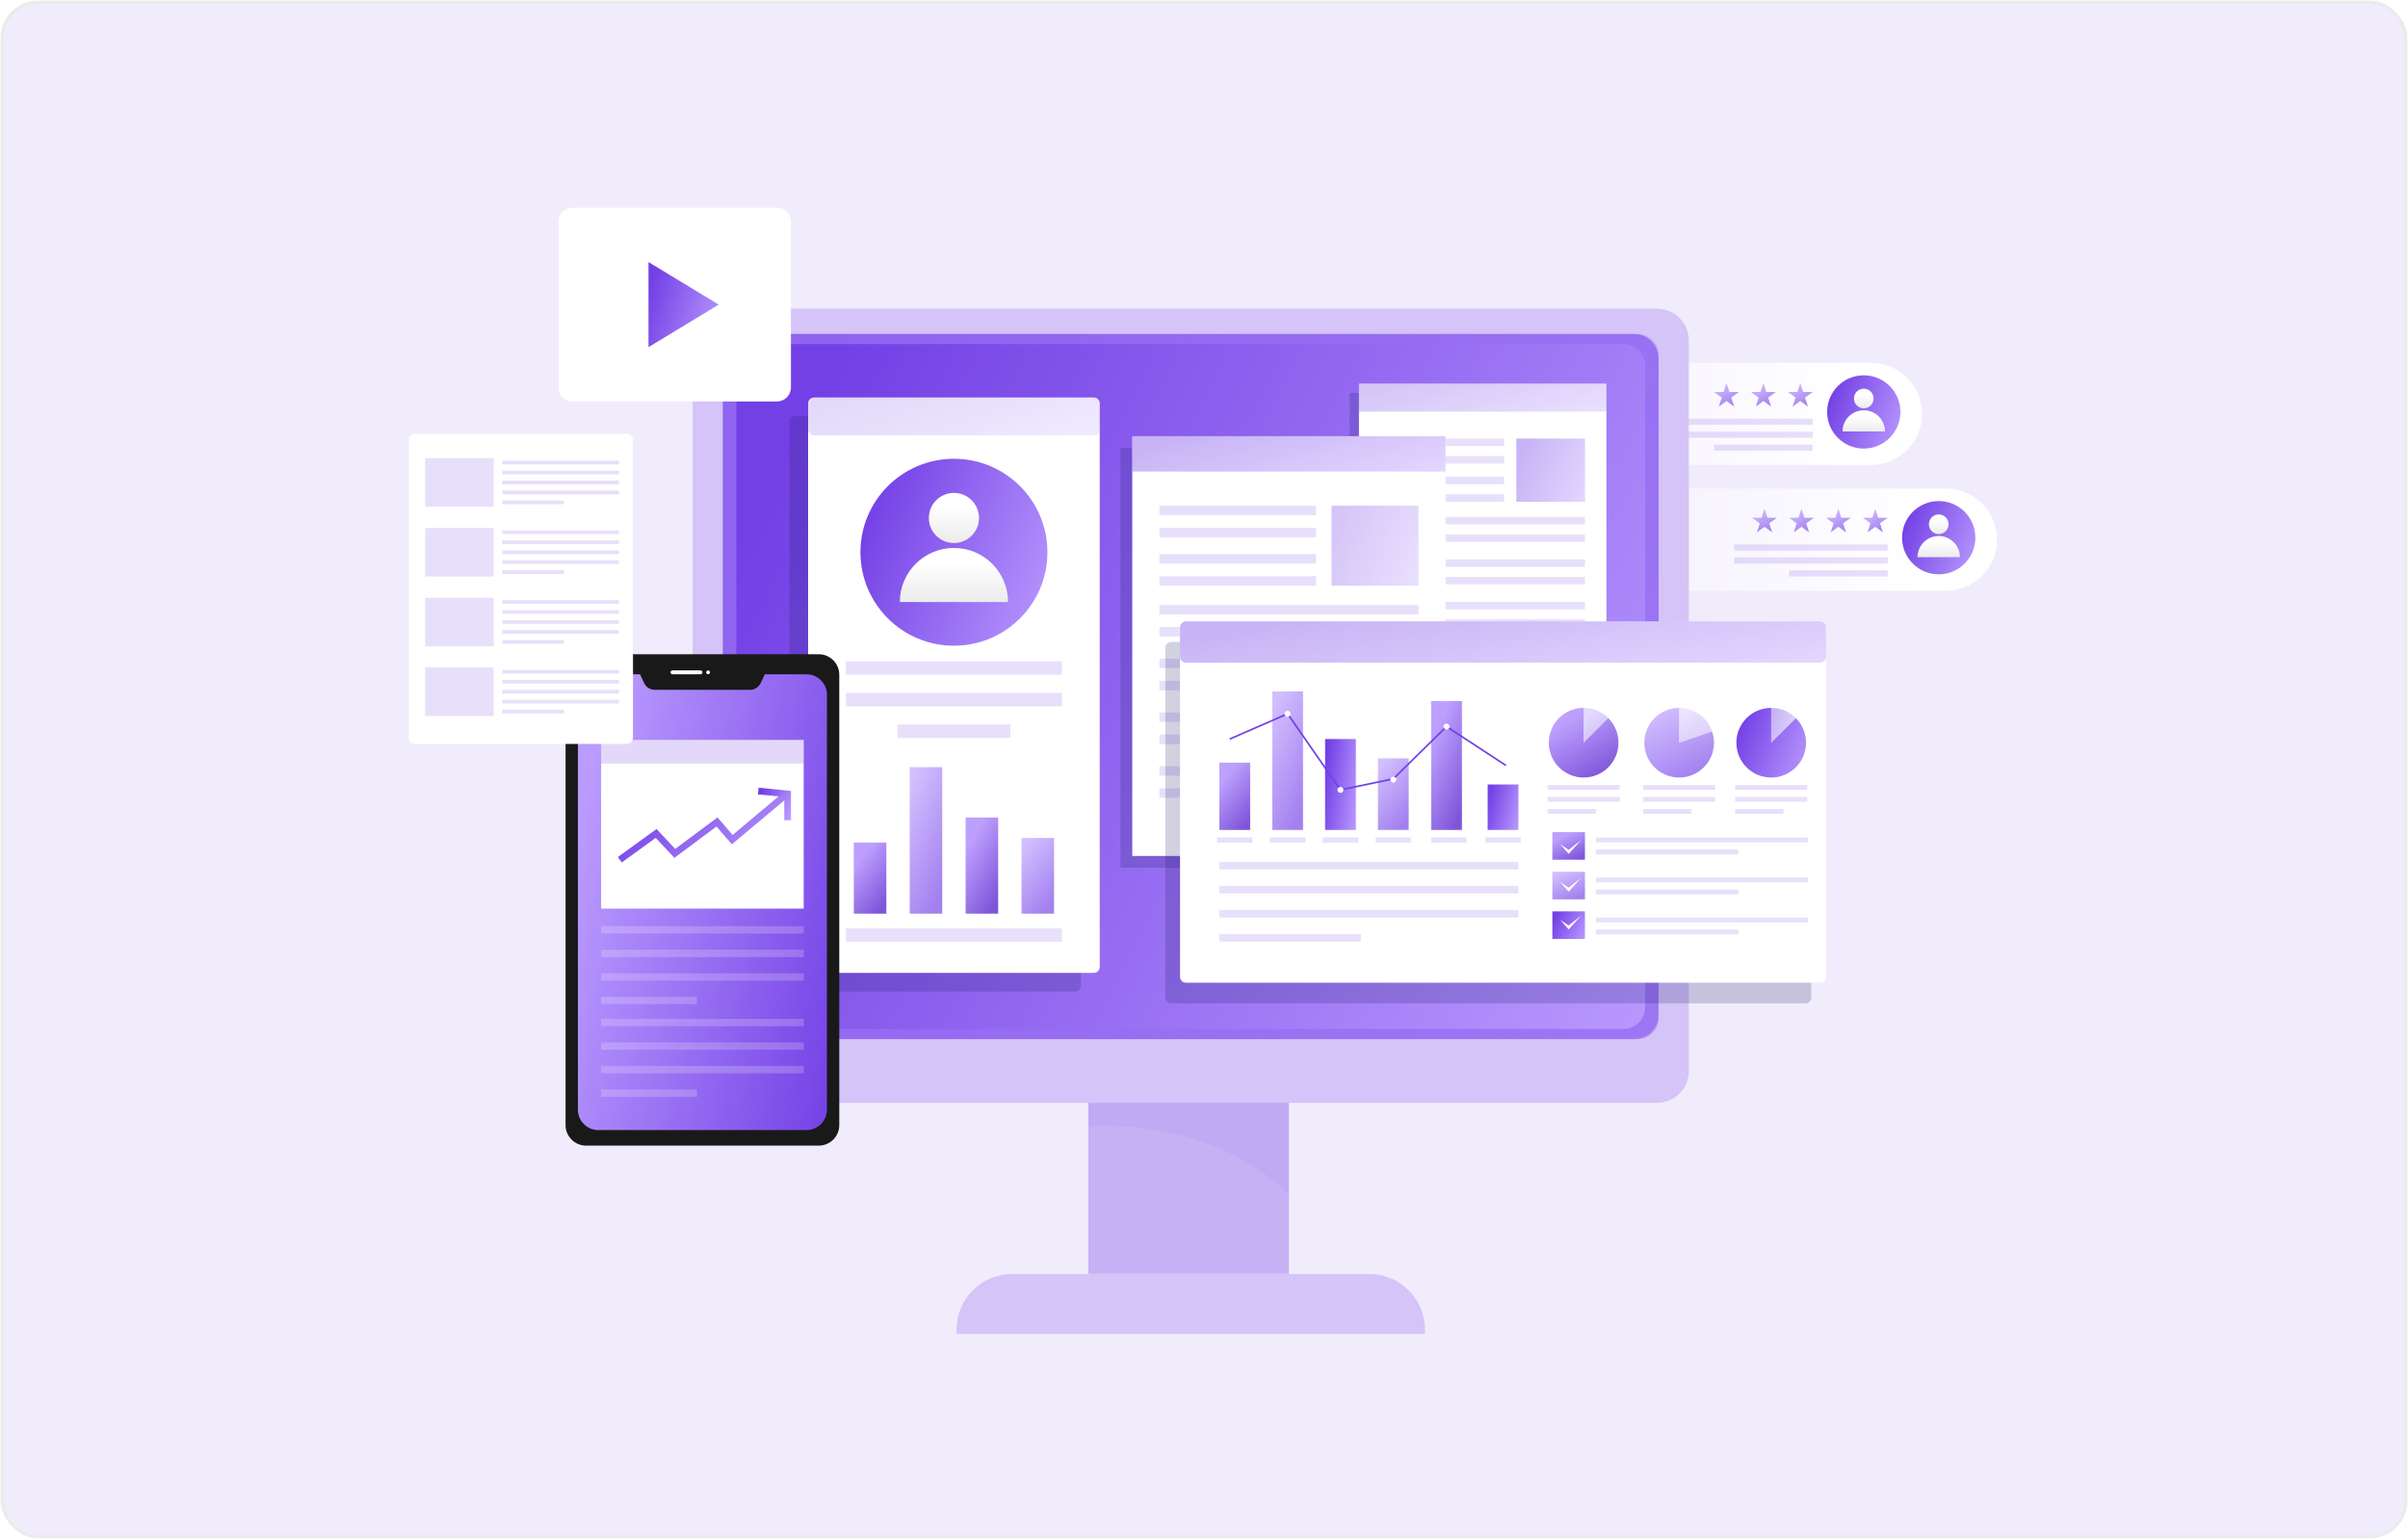 <svg width="1078" height="689" viewBox="0 0 1078 689" fill="none" xmlns="http://www.w3.org/2000/svg">
<rect x="1" y="1" width="1076" height="687" rx="16" fill="#F1ECFC"/>
<rect x="1" y="1" width="1076" height="687" rx="16" stroke="#EBEBEB" stroke-width="1.5"/>
<g filter="url(#filter0_d_20827_20318)">
<path d="M871.135 264.493H721.177V218.76H871.135C883.764 218.76 894.002 228.998 894.002 241.627C894.002 254.256 883.764 264.493 871.135 264.493Z" fill="url(#paint0_linear_20827_20318)"/>
</g>
<path d="M867.918 257.144C876.977 257.144 884.321 249.799 884.321 240.74C884.321 231.68 876.977 224.336 867.918 224.336C858.858 224.336 851.514 231.68 851.514 240.74C851.514 249.799 858.858 257.144 867.918 257.144Z" fill="url(#paint1_linear_20827_20318)"/>
<path d="M867.917 239.122C870.347 239.122 872.316 237.152 872.316 234.723C872.316 232.294 870.347 230.324 867.917 230.324C865.488 230.324 863.519 232.294 863.519 234.723C863.519 237.152 865.488 239.122 867.917 239.122Z" fill="url(#paint2_linear_20827_20318)"/>
<path d="M877.41 249.476H858.429C858.429 244.235 862.677 239.986 867.919 239.986C873.16 239.985 877.41 244.235 877.41 249.476Z" fill="url(#paint3_linear_20827_20318)"/>
<path d="M839.496 227.75L840.814 231.804H845.077L841.628 234.309L842.945 238.364L839.496 235.858L836.048 238.364L837.366 234.309L833.917 231.804H838.18L839.496 227.75Z" fill="url(#paint4_linear_20827_20318)"/>
<path d="M822.979 227.75L824.296 231.804H828.558L825.11 234.309L826.426 238.364L822.979 235.858L819.53 238.364L820.847 234.309L817.399 231.804H821.661L822.979 227.75Z" fill="url(#paint5_linear_20827_20318)"/>
<path d="M806.458 227.75L807.776 231.804H812.039L808.59 234.309L809.907 238.364L806.458 235.858L803.01 238.364L804.327 234.309L800.879 231.804H805.142L806.458 227.75Z" fill="url(#paint6_linear_20827_20318)"/>
<path d="M789.942 227.75L791.259 231.804H795.521L792.073 234.309L793.39 238.364L789.942 235.858L786.493 238.364L787.81 234.309L784.361 231.804H788.624L789.942 227.75Z" fill="url(#paint7_linear_20827_20318)"/>
<path opacity="0.2" d="M845.076 243.758H776.345V246.508H845.076V243.758Z" fill="#8F66EA"/>
<path opacity="0.2" d="M845.076 249.559H776.345V252.309H845.076V249.559Z" fill="#8F66EA"/>
<path opacity="0.2" d="M845.075 255.359H800.879V258.109H845.075V255.359Z" fill="#8F66EA"/>
<g filter="url(#filter1_d_20827_20318)">
<path d="M837.577 208.198H687.619V162.465H837.577C850.206 162.465 860.444 172.703 860.444 185.332C860.444 197.961 850.206 208.198 837.577 208.198Z" fill="url(#paint8_linear_20827_20318)"/>
</g>
<path d="M834.361 200.847C843.421 200.847 850.765 193.503 850.765 184.443C850.765 175.383 843.421 168.039 834.361 168.039C825.301 168.039 817.957 175.383 817.957 184.443C817.957 193.503 825.301 200.847 834.361 200.847Z" fill="url(#paint9_linear_20827_20318)"/>
<path d="M834.361 182.827C836.79 182.827 838.759 180.857 838.759 178.428C838.759 175.999 836.79 174.029 834.361 174.029C831.931 174.029 829.962 175.999 829.962 178.428C829.962 180.857 831.931 182.827 834.361 182.827Z" fill="url(#paint10_linear_20827_20318)"/>
<path d="M843.851 193.179H824.87C824.87 187.938 829.118 183.689 834.36 183.689C839.603 183.689 843.851 187.938 843.851 193.179Z" fill="url(#paint11_linear_20827_20318)"/>
<path d="M805.942 171.453L807.259 175.508H811.521L808.073 178.014L809.391 182.067L805.942 179.561L802.494 182.067L803.81 178.014L800.362 175.508H804.624L805.942 171.453Z" fill="url(#paint12_linear_20827_20318)"/>
<path d="M789.422 171.453L790.739 175.508H795.002L791.552 178.014L792.87 182.067L789.422 179.561L785.973 182.067L787.291 178.014L783.842 175.508H788.105L789.422 171.453Z" fill="url(#paint13_linear_20827_20318)"/>
<path d="M772.903 171.453L774.221 175.508H778.483L775.035 178.014L776.353 182.067L772.903 179.561L769.456 182.067L770.772 178.014L767.324 175.508H771.586L772.903 171.453Z" fill="url(#paint14_linear_20827_20318)"/>
<path opacity="0.2" d="M811.521 187.463H742.79V190.213H811.521V187.463Z" fill="#8F66EA"/>
<path opacity="0.2" d="M811.521 193.262H742.79V196.012H811.521V193.262Z" fill="#8F66EA"/>
<path opacity="0.2" d="M811.52 199.062H767.324V201.813H811.52V199.062Z" fill="#8F66EA"/>
<path d="M741.831 493.775H324.29C316.472 493.775 310.073 487.376 310.073 479.557V152.414C310.073 144.596 316.47 138.197 324.29 138.197H741.83C749.649 138.197 756.047 144.594 756.047 152.414V479.557C756.048 487.378 749.65 493.775 741.831 493.775Z" fill="#D4C4F7"/>
<path d="M731.241 465.223H334.883C328.668 465.223 323.628 460.185 323.628 453.969V160.782C323.628 154.566 328.666 149.527 334.883 149.527H731.242C737.457 149.527 742.497 154.566 742.497 160.782V453.969C742.496 460.183 737.457 465.223 731.241 465.223Z" fill="url(#paint15_linear_20827_20318)"/>
<path opacity="0.4" d="M732.825 149.527H333.299C327.957 149.527 323.628 153.857 323.628 159.199V455.553C323.628 460.894 327.958 465.223 333.299 465.223H732.825C738.167 465.223 742.496 460.893 742.496 455.553V159.199C742.496 153.857 738.165 149.527 732.825 149.527ZM736.481 451.018C736.481 456.358 732.151 460.689 726.81 460.689H339.314C333.973 460.689 329.644 456.358 329.644 451.018V163.733C329.644 158.391 333.974 154.062 339.314 154.062H726.809C732.151 154.062 736.48 158.392 736.48 163.733L736.481 451.018Z" fill="url(#paint16_linear_20827_20318)"/>
<path d="M577.011 493.773H487.211V570.406H577.011V493.773Z" fill="#C6B1F5"/>
<path opacity="0.2" d="M487.211 493.773V504.334C519.281 502.537 552.957 511.74 577.011 534.543V493.773H487.211Z" fill="#AA8CEF"/>
<path d="M637.918 597.227H428.203V595.331C428.203 581.567 439.362 570.408 453.126 570.408H612.996C626.761 570.408 637.919 581.567 637.919 595.331V597.227H637.918Z" fill="#D4C4F7"/>
<path opacity="0.2" d="M714.966 175.957H604.201V324.392H714.966V175.957Z" fill="#1A1D64"/>
<g filter="url(#filter2_d_20827_20318)">
<path d="M719.132 171.789H608.367V320.224H719.132V171.789Z" fill="white"/>
</g>
<path opacity="0.3" d="M719.132 171.789H608.367V184.289H719.132V171.789Z" fill="url(#paint17_linear_20827_20318)"/>
<path opacity="0.2" d="M673.36 196.365H617.965V199.71H673.36V196.365Z" fill="#8F66EA"/>
<path opacity="0.2" d="M673.36 204.197H617.965V207.542H673.36V204.197Z" fill="#8F66EA"/>
<path opacity="0.2" d="M673.36 213.48H617.965V216.825H673.36V213.48Z" fill="#8F66EA"/>
<path opacity="0.2" d="M673.36 221.309H617.965V224.653H673.36V221.309Z" fill="#8F66EA"/>
<path opacity="0.2" d="M709.559 231.449H617.965V234.794H709.559V231.449Z" fill="#8F66EA"/>
<path opacity="0.2" d="M709.559 239.279H617.965V242.624H709.559V239.279Z" fill="#8F66EA"/>
<path opacity="0.2" d="M709.559 250.463H617.965V253.808H709.559V250.463Z" fill="#8F66EA"/>
<path opacity="0.2" d="M709.559 258.291H617.965V261.636H709.559V258.291Z" fill="#8F66EA"/>
<path opacity="0.2" d="M709.559 269.469H617.965V272.814H709.559V269.469Z" fill="#8F66EA"/>
<path opacity="0.2" d="M709.559 277.301H617.965V280.646H709.559V277.301Z" fill="#8F66EA"/>
<path opacity="0.2" d="M709.559 288.484H617.965V291.829H709.559V288.484Z" fill="#8F66EA"/>
<path opacity="0.2" d="M709.559 296.312H617.965V299.657H709.559V296.312Z" fill="#8F66EA"/>
<path opacity="0.4" d="M709.56 196.365H678.829V224.654H709.56V196.365Z" fill="url(#paint18_linear_20827_20318)"/>
<path opacity="0.2" d="M481.315 443.957H356.047C354.596 443.957 353.409 442.77 353.409 441.319V188.976C353.409 187.525 354.596 186.338 356.047 186.338H481.315C482.766 186.338 483.953 187.525 483.953 188.976V441.321C483.953 442.77 482.766 443.957 481.315 443.957Z" fill="#1A1D64"/>
<g filter="url(#filter3_d_20827_20318)">
<path d="M489.685 435.588H364.415C362.964 435.588 361.777 434.401 361.777 432.95V180.607C361.777 179.156 362.964 177.969 364.415 177.969H489.684C491.134 177.969 492.321 179.156 492.321 180.607V432.95C492.323 434.401 491.136 435.588 489.685 435.588Z" fill="white"/>
</g>
<path opacity="0.2" d="M489.685 194.941H364.415C362.964 194.941 361.777 193.753 361.777 192.303V180.605C361.777 179.154 362.964 177.967 364.415 177.967H489.684C491.134 177.967 492.321 179.154 492.321 180.605V192.303C492.323 193.753 491.136 194.941 489.685 194.941Z" fill="url(#paint19_linear_20827_20318)"/>
<path d="M427.05 289.108C450.164 289.108 468.902 270.37 468.902 247.256C468.902 224.142 450.164 205.404 427.05 205.404C403.936 205.404 385.198 224.142 385.198 247.256C385.198 270.37 403.936 289.108 427.05 289.108Z" fill="url(#paint20_linear_20827_20318)"/>
<path d="M427.049 243.134C433.248 243.134 438.272 238.109 438.272 231.911C438.272 225.712 433.248 220.688 427.049 220.688C420.851 220.688 415.826 225.712 415.826 231.911C415.826 238.109 420.851 243.134 427.049 243.134Z" fill="url(#paint21_linear_20827_20318)"/>
<path d="M451.262 269.546H402.838C402.838 256.175 413.678 245.334 427.05 245.334C440.422 245.334 451.262 256.175 451.262 269.546Z" fill="url(#paint22_linear_20827_20318)"/>
<path opacity="0.2" d="M475.413 296.082H378.689V302.127H475.413V296.082Z" fill="#8F66EA"/>
<path opacity="0.2" d="M475.413 415.594H378.689V421.639H475.413V415.594Z" fill="#8F66EA"/>
<path opacity="0.2" d="M475.413 310.229H378.689V316.273H475.413V310.229Z" fill="#8F66EA"/>
<path opacity="0.2" d="M452.31 324.379H401.793V330.424H452.31V324.379Z" fill="#8F66EA"/>
<path d="M396.795 377.23H382.228V409.083H396.795V377.23Z" fill="url(#paint23_linear_20827_20318)"/>
<path d="M421.822 343.48H407.254V409.083H421.822V343.48Z" fill="url(#paint24_linear_20827_20318)"/>
<path d="M446.846 366.029H432.278V409.081H446.846V366.029Z" fill="url(#paint25_linear_20827_20318)"/>
<path d="M471.872 375.182H457.304V409.083H471.872V375.182Z" fill="url(#paint26_linear_20827_20318)"/>
<path opacity="0.2" d="M641.858 200.578H501.611V388.522H641.858V200.578Z" fill="#1A1D64"/>
<g filter="url(#filter4_d_20827_20318)">
<path d="M647.133 195.303H506.887V383.247H647.133V195.303Z" fill="white"/>
</g>
<path opacity="0.4" d="M647.133 195.303H506.887V211.13H647.133V195.303Z" fill="url(#paint27_linear_20827_20318)"/>
<path opacity="0.2" d="M589.181 226.422H519.041V230.657H589.181V226.422Z" fill="#8F66EA"/>
<path opacity="0.2" d="M589.181 236.336H519.041V240.571H589.181V236.336Z" fill="#8F66EA"/>
<path opacity="0.2" d="M589.181 248.092H519.041V252.327H589.181V248.092Z" fill="#8F66EA"/>
<path opacity="0.2" d="M589.181 258.004H519.041V262.239H589.181V258.004Z" fill="#8F66EA"/>
<path opacity="0.2" d="M635.015 270.844H519.041V275.079H635.015V270.844Z" fill="#8F66EA"/>
<path opacity="0.2" d="M635.015 280.756H519.041V284.991H635.015V280.756Z" fill="#8F66EA"/>
<path opacity="0.2" d="M635.015 294.914H519.041V299.149H635.015V294.914Z" fill="#8F66EA"/>
<path opacity="0.2" d="M635.015 304.826H519.041V309.061H635.015V304.826Z" fill="#8F66EA"/>
<path opacity="0.2" d="M635.015 318.986H519.041V323.222H635.015V318.986Z" fill="#8F66EA"/>
<path opacity="0.2" d="M635.015 328.896H519.041V333.132H635.015V328.896Z" fill="#8F66EA"/>
<path opacity="0.2" d="M635.015 343.057H519.041V347.292H635.015V343.057Z" fill="#8F66EA"/>
<path opacity="0.2" d="M635.015 352.967H519.041V357.202H635.015V352.967Z" fill="#8F66EA"/>
<path opacity="0.3" d="M635.013 226.422H596.104V262.241H635.013V226.422Z" fill="url(#paint28_linear_20827_20318)"/>
<g filter="url(#filter5_d_20827_20318)">
<path d="M347.801 179.759H256.354C252.879 179.759 250.063 176.943 250.063 173.468V99.29C250.063 95.816 252.879 93 256.354 93H347.801C351.275 93 354.091 95.816 354.091 99.29V173.468C354.091 176.943 351.275 179.759 347.801 179.759Z" fill="white"/>
</g>
<path d="M290.316 117.33V155.434L321.751 136.381L290.316 117.33Z" fill="url(#paint29_linear_20827_20318)"/>
<path opacity="0.2" d="M808.246 449.237H524.32C522.869 449.237 521.682 448.05 521.682 446.599V290.083C521.682 288.632 522.869 287.445 524.32 287.445H808.246C809.697 287.445 810.884 288.632 810.884 290.083V446.6C810.884 448.05 809.697 449.237 808.246 449.237Z" fill="#1A1D64"/>
<g filter="url(#filter6_d_20827_20318)">
<path d="M814.84 440.005H530.914C529.463 440.005 528.276 438.817 528.276 437.367V280.851C528.276 279.4 529.463 278.213 530.914 278.213H814.84C816.291 278.213 817.478 279.4 817.478 280.851V437.368C817.478 438.817 816.291 440.005 814.84 440.005Z" fill="white"/>
</g>
<path opacity="0.4" d="M814.84 296.678H530.914C529.463 296.678 528.276 295.491 528.276 294.04V280.851C528.276 279.4 529.463 278.213 530.914 278.213H814.84C816.291 278.213 817.478 279.4 817.478 280.851V294.04C817.478 295.49 816.291 296.678 814.84 296.678Z" fill="url(#paint30_linear_20827_20318)"/>
<path d="M559.66 341.475H545.886V371.59H559.66V341.475Z" fill="url(#paint31_linear_20827_20318)"/>
<path d="M679.762 351.236H665.988V371.588H679.762V351.236Z" fill="url(#paint32_linear_20827_20318)"/>
<path d="M583.321 309.564H569.547V371.589H583.321V309.564Z" fill="url(#paint33_linear_20827_20318)"/>
<path d="M606.98 330.887H593.206V371.591H606.98V330.887Z" fill="url(#paint34_linear_20827_20318)"/>
<path d="M654.462 313.867H640.688V371.589H654.462V313.867Z" fill="url(#paint35_linear_20827_20318)"/>
<path d="M630.641 339.537H616.867V371.589H630.641V339.537Z" fill="url(#paint36_linear_20827_20318)"/>
<path d="M550.532 330.886L576.433 319.584L600.093 353.657L623.753 348.711L647.576 325.299L674.185 342.729" stroke="#7340E5" stroke-width="0.75" stroke-miterlimit="10"/>
<path d="M577.76 319.585C577.76 320.317 577.167 320.912 576.433 320.912C575.701 320.912 575.106 320.318 575.106 319.585C575.106 318.853 575.7 318.258 576.433 318.258C577.165 318.258 577.76 318.853 577.76 319.585Z" fill="white"/>
<path d="M600.093 354.984C600.826 354.984 601.42 354.39 601.42 353.657C601.42 352.924 600.826 352.33 600.093 352.33C599.361 352.33 598.767 352.924 598.767 353.657C598.767 354.39 599.361 354.984 600.093 354.984Z" fill="white"/>
<path d="M623.754 350.367C624.486 350.367 625.08 349.773 625.08 349.04C625.08 348.307 624.486 347.713 623.754 347.713C623.021 347.713 622.427 348.307 622.427 349.04C622.427 349.773 623.021 350.367 623.754 350.367Z" fill="white"/>
<path d="M647.577 326.624C648.31 326.624 648.904 326.03 648.904 325.298C648.904 324.565 648.31 323.971 647.577 323.971C646.844 323.971 646.25 324.565 646.25 325.298C646.25 326.03 646.844 326.624 647.577 326.624Z" fill="white"/>
<path opacity="0.2" d="M560.688 374.936H544.86V377.353H560.688V374.936Z" fill="#8F66EA"/>
<path opacity="0.2" d="M584.348 374.936H568.521V377.353H584.348V374.936Z" fill="#8F66EA"/>
<path opacity="0.2" d="M608.009 374.936H592.182V377.353H608.009V374.936Z" fill="#8F66EA"/>
<path opacity="0.2" d="M631.668 374.936H615.841V377.353H631.668V374.936Z" fill="#8F66EA"/>
<path opacity="0.2" d="M656.516 374.936H640.688V377.353H656.516V374.936Z" fill="#8F66EA"/>
<path opacity="0.2" d="M680.791 374.936H664.964V377.353H680.791V374.936Z" fill="#8F66EA"/>
<path opacity="0.2" d="M679.764 385.895H545.887V389.259H679.764V385.895Z" fill="#8F66EA"/>
<path opacity="0.2" d="M679.764 396.666H545.887V400.031H679.764V396.666Z" fill="#8F66EA"/>
<path opacity="0.2" d="M679.764 407.438H545.887V410.802H679.764V407.438Z" fill="#8F66EA"/>
<path opacity="0.2" d="M609.227 418.211H545.887V421.576H609.227V418.211Z" fill="#8F66EA"/>
<path d="M708.95 316.938C700.336 316.938 693.354 323.92 693.354 332.534C693.354 341.148 700.336 348.131 708.95 348.131C717.564 348.131 724.547 341.148 724.547 332.534C724.547 328.228 722.802 324.329 719.979 321.506L708.95 332.534V316.938Z" fill="url(#paint37_linear_20827_20318)"/>
<path opacity="0.4" d="M708.951 332.535L719.98 321.507C717.158 318.684 713.259 316.939 708.951 316.939V332.535Z" fill="url(#paint38_linear_20827_20318)"/>
<path opacity="0.4" d="M766.467 327.527C764.38 321.373 758.567 316.938 751.707 316.938V332.534L766.467 327.527Z" fill="url(#paint39_linear_20827_20318)"/>
<path d="M751.706 332.534V316.938C743.092 316.938 736.109 323.92 736.109 332.534C736.109 341.148 743.092 348.131 751.706 348.131C760.32 348.131 767.303 341.148 767.303 332.534C767.303 330.78 767.001 329.101 766.467 327.527L751.706 332.534Z" fill="url(#paint40_linear_20827_20318)"/>
<path opacity="0.2" d="M725.109 351.463H692.795V353.618H725.109V351.463Z" fill="#8F66EA"/>
<path opacity="0.2" d="M725.109 356.834H692.795V358.989H725.109V356.834Z" fill="#8F66EA"/>
<path opacity="0.2" d="M714.467 362.201H692.795V364.356H714.467V362.201Z" fill="#8F66EA"/>
<path opacity="0.2" d="M809.477 374.984H714.465V377.14H809.477V374.984Z" fill="#8F66EA"/>
<path opacity="0.2" d="M778.184 380.355H714.465V382.511H778.184V380.355Z" fill="#8F66EA"/>
<path opacity="0.2" d="M809.477 392.904H714.465V395.059H809.477V392.904Z" fill="#8F66EA"/>
<path opacity="0.2" d="M778.184 398.275H714.465V400.431H778.184V398.275Z" fill="#8F66EA"/>
<path opacity="0.2" d="M809.477 410.822H714.465V412.977H809.477V410.822Z" fill="#8F66EA"/>
<path opacity="0.2" d="M778.184 416.193H714.465V418.349H778.184V416.193Z" fill="#8F66EA"/>
<path d="M792.926 316.938C784.312 316.938 777.329 323.92 777.329 332.534C777.329 341.148 784.312 348.131 792.926 348.131C801.54 348.131 808.523 341.148 808.523 332.534C808.523 328.228 806.776 324.329 803.955 321.506L792.926 332.534V316.938Z" fill="url(#paint41_linear_20827_20318)"/>
<path opacity="0.4" d="M792.927 332.535L803.956 321.507C801.133 318.684 797.234 316.939 792.927 316.939V332.535Z" fill="url(#paint42_linear_20827_20318)"/>
<path opacity="0.2" d="M809.083 351.463H776.769V353.618H809.083V351.463Z" fill="#8F66EA"/>
<path opacity="0.2" d="M809.083 356.834H776.769V358.989H809.083V356.834Z" fill="#8F66EA"/>
<path opacity="0.2" d="M798.44 362.201H776.769V364.356H798.44V362.201Z" fill="#8F66EA"/>
<path opacity="0.2" d="M767.863 351.463H735.549V353.618H767.863V351.463Z" fill="#8F66EA"/>
<path opacity="0.2" d="M767.863 356.834H735.549V358.989H767.863V356.834Z" fill="#8F66EA"/>
<path opacity="0.2" d="M757.221 362.201H735.549V364.356H757.221V362.201Z" fill="#8F66EA"/>
<path d="M709.538 372.572H694.953V384.92H709.538V372.572Z" fill="url(#paint43_linear_20827_20318)"/>
<path d="M709.538 390.311H694.953V402.659H709.538V390.311Z" fill="url(#paint44_linear_20827_20318)"/>
<path d="M709.538 408.049H694.953V420.397H709.538V408.049Z" fill="url(#paint45_linear_20827_20318)"/>
<path d="M698.479 378.014L702.245 382.301L707.821 376.146L702.245 380.487L698.479 378.014Z" fill="white"/>
<path d="M698.479 394.939L702.245 399.226L707.821 393.07L702.245 397.412L698.479 394.939Z" fill="white"/>
<path d="M698.479 411.867L702.245 416.154L707.821 409.998L702.245 414.34L698.479 411.867Z" fill="white"/>
<g filter="url(#filter7_d_20827_20318)">
<path d="M366.574 512.926H262.338C257.308 512.926 253.192 508.811 253.192 503.781V302.073C253.192 297.043 257.308 292.928 262.338 292.928H366.574C371.605 292.928 375.72 297.043 375.72 302.073V503.779C375.721 508.811 371.605 512.926 366.574 512.926Z" fill="#191919"/>
</g>
<path d="M361.059 301.904H342.405L340.507 305.899C339.651 307.702 337.833 308.851 335.838 308.851H314.457H293.077C291.081 308.851 289.264 307.702 288.406 305.899L286.51 301.904H267.856C262.825 301.904 258.71 306.019 258.71 311.05V496.837C258.71 501.868 262.825 505.983 267.856 505.983H361.059C366.089 505.983 370.204 501.868 370.204 496.837V311.05C370.204 306.019 366.089 301.904 361.059 301.904Z" fill="url(#paint46_linear_20827_20318)"/>
<path d="M313.577 301.908H301.074C300.59 301.908 300.194 301.512 300.194 301.028C300.194 300.544 300.59 300.148 301.074 300.148H313.577C314.061 300.148 314.456 300.544 314.456 301.028C314.456 301.512 314.061 301.908 313.577 301.908Z" fill="white"/>
<path d="M317.863 301.028C317.863 301.499 317.482 301.88 317.011 301.88C316.54 301.88 316.159 301.499 316.159 301.028C316.159 300.557 316.54 300.176 317.011 300.176C317.482 300.176 317.863 300.558 317.863 301.028Z" fill="white"/>
<path d="M359.795 331.289H269.116V406.817H359.795V331.289Z" fill="white"/>
<path opacity="0.2" d="M359.795 331.289H269.116V341.858H359.795V331.289Z" fill="#7340E5"/>
<path d="M277.466 384.944L293.733 373.16L302.087 382.087L320.992 368.017L327.807 375.931L350.888 356.586" stroke="url(#paint47_linear_20827_20318)" stroke-width="3" stroke-miterlimit="10"/>
<path d="M339.457 354.168L352.612 355.487V367.248" stroke="url(#paint48_linear_20827_20318)" stroke-width="3" stroke-miterlimit="10"/>
<path opacity="0.2" d="M359.796 414.691H269.117V417.984H359.796V414.691Z" fill="white"/>
<path opacity="0.2" d="M359.796 425.232H269.117V428.525H359.796V425.232Z" fill="white"/>
<path opacity="0.2" d="M359.796 435.771H269.117V439.064H359.796V435.771Z" fill="white"/>
<path opacity="0.2" d="M312.019 446.311H269.117V449.603H312.019V446.311Z" fill="white"/>
<path opacity="0.2" d="M359.796 456.178H269.117V459.47H359.796V456.178Z" fill="white"/>
<path opacity="0.2" d="M359.796 466.719H269.117V470.011H359.796V466.719Z" fill="white"/>
<path opacity="0.2" d="M359.796 477.258H269.117V480.55H359.796V477.258Z" fill="white"/>
<path opacity="0.2" d="M312.019 487.799H269.117V491.091H312.019V487.799Z" fill="white"/>
<g filter="url(#filter8_d_20827_20318)">
<path d="M280.487 333.083H185.883C184.291 333.083 183 331.792 183 330.2V197.067C183 195.474 184.291 194.184 185.883 194.184H280.487C282.079 194.184 283.37 195.475 283.37 197.067V330.199C283.37 331.792 282.079 333.083 280.487 333.083Z" fill="white"/>
</g>
<path opacity="0.2" d="M220.974 205.129H190.341V226.892H220.974V205.129Z" fill="#8F66EA"/>
<path opacity="0.2" d="M277.139 206.258H224.838V207.925H277.139V206.258Z" fill="#8F66EA"/>
<path opacity="0.2" d="M277.139 210.717H224.838V212.384H277.139V210.717Z" fill="#8F66EA"/>
<path opacity="0.2" d="M277.139 215.178H224.838V216.845H277.139V215.178Z" fill="#8F66EA"/>
<path opacity="0.2" d="M277.139 219.635H224.838V221.302H277.139V219.635Z" fill="#8F66EA"/>
<path opacity="0.2" d="M252.446 224.094H224.838V225.761H252.446V224.094Z" fill="#8F66EA"/>
<path opacity="0.2" d="M220.974 236.355H190.341V258.118H220.974V236.355Z" fill="#8F66EA"/>
<path opacity="0.2" d="M277.138 237.488H224.837V239.155H277.138V237.488Z" fill="#8F66EA"/>
<path opacity="0.2" d="M277.138 241.947H224.837V243.614H277.138V241.947Z" fill="#8F66EA"/>
<path opacity="0.2" d="M277.138 246.406H224.837V248.073H277.138V246.406Z" fill="#8F66EA"/>
<path opacity="0.2" d="M277.138 250.865H224.837V252.532H277.138V250.865Z" fill="#8F66EA"/>
<path opacity="0.2" d="M252.445 255.324H224.837V256.991H252.445V255.324Z" fill="#8F66EA"/>
<path opacity="0.2" d="M220.974 267.586H190.341V289.349H220.974V267.586Z" fill="#8F66EA"/>
<path opacity="0.2" d="M277.139 268.715H224.838V270.382H277.139V268.715Z" fill="#8F66EA"/>
<path opacity="0.2" d="M277.139 273.174H224.838V274.841H277.139V273.174Z" fill="#8F66EA"/>
<path opacity="0.2" d="M277.139 277.635H224.838V279.302H277.139V277.635Z" fill="#8F66EA"/>
<path opacity="0.2" d="M277.139 282.092H224.838V283.759H277.139V282.092Z" fill="#8F66EA"/>
<path opacity="0.2" d="M252.446 286.551H224.838V288.218H252.446V286.551Z" fill="#8F66EA"/>
<path opacity="0.2" d="M220.974 298.814H190.341V320.577H220.974V298.814Z" fill="#8F66EA"/>
<path opacity="0.2" d="M277.138 299.943H224.837V301.611H277.138V299.943Z" fill="#8F66EA"/>
<path opacity="0.2" d="M277.138 304.402H224.837V306.07H277.138V304.402Z" fill="#8F66EA"/>
<path opacity="0.2" d="M277.138 308.863H224.837V310.53H277.138V308.863Z" fill="#8F66EA"/>
<path opacity="0.2" d="M277.138 313.32H224.837V314.987H277.138V313.32Z" fill="#8F66EA"/>
<path opacity="0.2" d="M252.445 317.779H224.837V319.446H252.445V317.779Z" fill="#8F66EA"/>
<defs>
<filter id="filter0_d_20827_20318" x="701.177" y="198.76" width="212.825" height="85.734" filterUnits="userSpaceOnUse" color-interpolation-filters="sRGB">
<feFlood flood-opacity="0" result="BackgroundImageFix"/>
<feColorMatrix in="SourceAlpha" type="matrix" values="0 0 0 0 0 0 0 0 0 0 0 0 0 0 0 0 0 0 127 0" result="hardAlpha"/>
<feOffset/>
<feGaussianBlur stdDeviation="10"/>
<feComposite in2="hardAlpha" operator="out"/>
<feColorMatrix type="matrix" values="0 0 0 0 0.451 0 0 0 0 0.251 0 0 0 0 0.898 0 0 0 0.2 0"/>
<feBlend mode="normal" in2="BackgroundImageFix" result="effect1_dropShadow_20827_20318"/>
<feBlend mode="normal" in="SourceGraphic" in2="effect1_dropShadow_20827_20318" result="shape"/>
</filter>
<filter id="filter1_d_20827_20318" x="667.619" y="142.465" width="212.824" height="85.734" filterUnits="userSpaceOnUse" color-interpolation-filters="sRGB">
<feFlood flood-opacity="0" result="BackgroundImageFix"/>
<feColorMatrix in="SourceAlpha" type="matrix" values="0 0 0 0 0 0 0 0 0 0 0 0 0 0 0 0 0 0 127 0" result="hardAlpha"/>
<feOffset/>
<feGaussianBlur stdDeviation="10"/>
<feComposite in2="hardAlpha" operator="out"/>
<feColorMatrix type="matrix" values="0 0 0 0 0.451 0 0 0 0 0.251 0 0 0 0 0.898 0 0 0 0.2 0"/>
<feBlend mode="normal" in2="BackgroundImageFix" result="effect1_dropShadow_20827_20318"/>
<feBlend mode="normal" in="SourceGraphic" in2="effect1_dropShadow_20827_20318" result="shape"/>
</filter>
<filter id="filter2_d_20827_20318" x="588.367" y="151.789" width="150.765" height="188.434" filterUnits="userSpaceOnUse" color-interpolation-filters="sRGB">
<feFlood flood-opacity="0" result="BackgroundImageFix"/>
<feColorMatrix in="SourceAlpha" type="matrix" values="0 0 0 0 0 0 0 0 0 0 0 0 0 0 0 0 0 0 127 0" result="hardAlpha"/>
<feOffset/>
<feGaussianBlur stdDeviation="10"/>
<feComposite in2="hardAlpha" operator="out"/>
<feColorMatrix type="matrix" values="0 0 0 0 0.451 0 0 0 0 0.251 0 0 0 0 0.898 0 0 0 0.2 0"/>
<feBlend mode="normal" in2="BackgroundImageFix" result="effect1_dropShadow_20827_20318"/>
<feBlend mode="normal" in="SourceGraphic" in2="effect1_dropShadow_20827_20318" result="shape"/>
</filter>
<filter id="filter3_d_20827_20318" x="341.777" y="157.969" width="170.544" height="297.619" filterUnits="userSpaceOnUse" color-interpolation-filters="sRGB">
<feFlood flood-opacity="0" result="BackgroundImageFix"/>
<feColorMatrix in="SourceAlpha" type="matrix" values="0 0 0 0 0 0 0 0 0 0 0 0 0 0 0 0 0 0 127 0" result="hardAlpha"/>
<feOffset/>
<feGaussianBlur stdDeviation="10"/>
<feComposite in2="hardAlpha" operator="out"/>
<feColorMatrix type="matrix" values="0 0 0 0 0.451 0 0 0 0 0.251 0 0 0 0 0.898 0 0 0 0.2 0"/>
<feBlend mode="normal" in2="BackgroundImageFix" result="effect1_dropShadow_20827_20318"/>
<feBlend mode="normal" in="SourceGraphic" in2="effect1_dropShadow_20827_20318" result="shape"/>
</filter>
<filter id="filter4_d_20827_20318" x="486.887" y="175.303" width="180.246" height="227.943" filterUnits="userSpaceOnUse" color-interpolation-filters="sRGB">
<feFlood flood-opacity="0" result="BackgroundImageFix"/>
<feColorMatrix in="SourceAlpha" type="matrix" values="0 0 0 0 0 0 0 0 0 0 0 0 0 0 0 0 0 0 127 0" result="hardAlpha"/>
<feOffset/>
<feGaussianBlur stdDeviation="10"/>
<feComposite in2="hardAlpha" operator="out"/>
<feColorMatrix type="matrix" values="0 0 0 0 0.451 0 0 0 0 0.251 0 0 0 0 0.898 0 0 0 0.2 0"/>
<feBlend mode="normal" in2="BackgroundImageFix" result="effect1_dropShadow_20827_20318"/>
<feBlend mode="normal" in="SourceGraphic" in2="effect1_dropShadow_20827_20318" result="shape"/>
</filter>
<filter id="filter5_d_20827_20318" x="230.063" y="73" width="144.027" height="126.758" filterUnits="userSpaceOnUse" color-interpolation-filters="sRGB">
<feFlood flood-opacity="0" result="BackgroundImageFix"/>
<feColorMatrix in="SourceAlpha" type="matrix" values="0 0 0 0 0 0 0 0 0 0 0 0 0 0 0 0 0 0 127 0" result="hardAlpha"/>
<feOffset/>
<feGaussianBlur stdDeviation="10"/>
<feComposite in2="hardAlpha" operator="out"/>
<feColorMatrix type="matrix" values="0 0 0 0 0.451 0 0 0 0 0.251 0 0 0 0 0.898 0 0 0 0.2 0"/>
<feBlend mode="normal" in2="BackgroundImageFix" result="effect1_dropShadow_20827_20318"/>
<feBlend mode="normal" in="SourceGraphic" in2="effect1_dropShadow_20827_20318" result="shape"/>
</filter>
<filter id="filter6_d_20827_20318" x="508.276" y="258.213" width="329.202" height="201.791" filterUnits="userSpaceOnUse" color-interpolation-filters="sRGB">
<feFlood flood-opacity="0" result="BackgroundImageFix"/>
<feColorMatrix in="SourceAlpha" type="matrix" values="0 0 0 0 0 0 0 0 0 0 0 0 0 0 0 0 0 0 127 0" result="hardAlpha"/>
<feOffset/>
<feGaussianBlur stdDeviation="10"/>
<feComposite in2="hardAlpha" operator="out"/>
<feColorMatrix type="matrix" values="0 0 0 0 0.451 0 0 0 0 0.251 0 0 0 0 0.898 0 0 0 0.2 0"/>
<feBlend mode="normal" in2="BackgroundImageFix" result="effect1_dropShadow_20827_20318"/>
<feBlend mode="normal" in="SourceGraphic" in2="effect1_dropShadow_20827_20318" result="shape"/>
</filter>
<filter id="filter7_d_20827_20318" x="233.192" y="272.928" width="162.527" height="259.998" filterUnits="userSpaceOnUse" color-interpolation-filters="sRGB">
<feFlood flood-opacity="0" result="BackgroundImageFix"/>
<feColorMatrix in="SourceAlpha" type="matrix" values="0 0 0 0 0 0 0 0 0 0 0 0 0 0 0 0 0 0 127 0" result="hardAlpha"/>
<feOffset/>
<feGaussianBlur stdDeviation="10"/>
<feComposite in2="hardAlpha" operator="out"/>
<feColorMatrix type="matrix" values="0 0 0 0 0.451 0 0 0 0 0.251 0 0 0 0 0.898 0 0 0 0.2 0"/>
<feBlend mode="normal" in2="BackgroundImageFix" result="effect1_dropShadow_20827_20318"/>
<feBlend mode="normal" in="SourceGraphic" in2="effect1_dropShadow_20827_20318" result="shape"/>
</filter>
<filter id="filter8_d_20827_20318" x="163" y="174.184" width="140.37" height="178.9" filterUnits="userSpaceOnUse" color-interpolation-filters="sRGB">
<feFlood flood-opacity="0" result="BackgroundImageFix"/>
<feColorMatrix in="SourceAlpha" type="matrix" values="0 0 0 0 0 0 0 0 0 0 0 0 0 0 0 0 0 0 127 0" result="hardAlpha"/>
<feOffset/>
<feGaussianBlur stdDeviation="10"/>
<feComposite in2="hardAlpha" operator="out"/>
<feColorMatrix type="matrix" values="0 0 0 0 0.451 0 0 0 0 0.251 0 0 0 0 0.898 0 0 0 0.2 0"/>
<feBlend mode="normal" in2="BackgroundImageFix" result="effect1_dropShadow_20827_20318"/>
<feBlend mode="normal" in="SourceGraphic" in2="effect1_dropShadow_20827_20318" result="shape"/>
</filter>
<linearGradient id="paint0_linear_20827_20318" x1="860.963" y1="241.626" x2="685.513" y2="241.626" gradientUnits="userSpaceOnUse">
<stop stop-color="white"/>
<stop offset="1" stop-color="#F1ECFC"/>
</linearGradient>
<linearGradient id="paint1_linear_20827_20318" x1="852.912" y1="231.797" x2="889.376" y2="245.603" gradientUnits="userSpaceOnUse">
<stop stop-color="#7340E5"/>
<stop offset="1" stop-color="#BA9BFF"/>
</linearGradient>
<linearGradient id="paint2_linear_20827_20318" x1="867.918" y1="232.81" x2="867.918" y2="259.988" gradientUnits="userSpaceOnUse">
<stop stop-color="white"/>
<stop offset="1" stop-color="#A9A8AD"/>
</linearGradient>
<linearGradient id="paint3_linear_20827_20318" x1="867.919" y1="242.666" x2="867.919" y2="271.983" gradientUnits="userSpaceOnUse">
<stop stop-color="white"/>
<stop offset="1" stop-color="#A9A8AD"/>
</linearGradient>
<linearGradient id="paint4_linear_20827_20318" x1="836.327" y1="227.899" x2="841.358" y2="238.478" gradientUnits="userSpaceOnUse">
<stop stop-color="#D3BFFF"/>
<stop offset="1" stop-color="#A280EF"/>
</linearGradient>
<linearGradient id="paint5_linear_20827_20318" x1="819.809" y1="227.899" x2="824.84" y2="238.477" gradientUnits="userSpaceOnUse">
<stop stop-color="#D3BFFF"/>
<stop offset="1" stop-color="#A280EF"/>
</linearGradient>
<linearGradient id="paint6_linear_20827_20318" x1="803.289" y1="227.899" x2="808.319" y2="238.478" gradientUnits="userSpaceOnUse">
<stop stop-color="#D3BFFF"/>
<stop offset="1" stop-color="#A280EF"/>
</linearGradient>
<linearGradient id="paint7_linear_20827_20318" x1="786.771" y1="227.899" x2="791.802" y2="238.478" gradientUnits="userSpaceOnUse">
<stop stop-color="#D3BFFF"/>
<stop offset="1" stop-color="#A280EF"/>
</linearGradient>
<linearGradient id="paint8_linear_20827_20318" x1="827.406" y1="185.331" x2="651.956" y2="185.331" gradientUnits="userSpaceOnUse">
<stop stop-color="white"/>
<stop offset="1" stop-color="#F1ECFC"/>
</linearGradient>
<linearGradient id="paint9_linear_20827_20318" x1="819.355" y1="175.5" x2="855.82" y2="189.307" gradientUnits="userSpaceOnUse">
<stop stop-color="#7340E5"/>
<stop offset="1" stop-color="#BA9BFF"/>
</linearGradient>
<linearGradient id="paint10_linear_20827_20318" x1="834.361" y1="176.514" x2="834.361" y2="203.692" gradientUnits="userSpaceOnUse">
<stop stop-color="white"/>
<stop offset="1" stop-color="#A9A8AD"/>
</linearGradient>
<linearGradient id="paint11_linear_20827_20318" x1="834.361" y1="186.37" x2="834.361" y2="215.686" gradientUnits="userSpaceOnUse">
<stop stop-color="white"/>
<stop offset="1" stop-color="#A9A8AD"/>
</linearGradient>
<linearGradient id="paint12_linear_20827_20318" x1="802.772" y1="171.602" x2="807.803" y2="182.181" gradientUnits="userSpaceOnUse">
<stop stop-color="#D3BFFF"/>
<stop offset="1" stop-color="#A280EF"/>
</linearGradient>
<linearGradient id="paint13_linear_20827_20318" x1="786.252" y1="171.602" x2="791.282" y2="182.181" gradientUnits="userSpaceOnUse">
<stop stop-color="#D3BFFF"/>
<stop offset="1" stop-color="#A280EF"/>
</linearGradient>
<linearGradient id="paint14_linear_20827_20318" x1="769.734" y1="171.602" x2="774.765" y2="182.181" gradientUnits="userSpaceOnUse">
<stop stop-color="#D3BFFF"/>
<stop offset="1" stop-color="#A280EF"/>
</linearGradient>
<linearGradient id="paint15_linear_20827_20318" x1="341.479" y1="221.324" x2="766.508" y2="434.842" gradientUnits="userSpaceOnUse">
<stop stop-color="#7340E5"/>
<stop offset="1" stop-color="#BA9BFF"/>
</linearGradient>
<linearGradient id="paint16_linear_20827_20318" x1="742.424" y1="482.781" x2="317.395" y2="269.264" gradientUnits="userSpaceOnUse">
<stop stop-color="#7340E5"/>
<stop offset="1" stop-color="#BA9BFF"/>
</linearGradient>
<linearGradient id="paint17_linear_20827_20318" x1="613.088" y1="174.632" x2="624.572" y2="213.162" gradientUnits="userSpaceOnUse">
<stop stop-color="#7340E5"/>
<stop offset="1" stop-color="#BA9BFF"/>
</linearGradient>
<linearGradient id="paint18_linear_20827_20318" x1="680.139" y1="202.799" x2="713.54" y2="216.537" gradientUnits="userSpaceOnUse">
<stop stop-color="#7340E5"/>
<stop offset="1" stop-color="#BA9BFF"/>
</linearGradient>
<linearGradient id="paint19_linear_20827_20318" x1="367.341" y1="181.827" x2="384.841" y2="232.787" gradientUnits="userSpaceOnUse">
<stop stop-color="#7340E5"/>
<stop offset="1" stop-color="#BA9BFF"/>
</linearGradient>
<linearGradient id="paint20_linear_20827_20318" x1="388.765" y1="224.441" x2="481.798" y2="259.665" gradientUnits="userSpaceOnUse">
<stop stop-color="#7340E5"/>
<stop offset="1" stop-color="#BA9BFF"/>
</linearGradient>
<linearGradient id="paint21_linear_20827_20318" x1="427.049" y1="227.028" x2="427.049" y2="296.368" gradientUnits="userSpaceOnUse">
<stop stop-color="white"/>
<stop offset="1" stop-color="#A9A8AD"/>
</linearGradient>
<linearGradient id="paint22_linear_20827_20318" x1="427.05" y1="252.173" x2="427.05" y2="326.968" gradientUnits="userSpaceOnUse">
<stop stop-color="white"/>
<stop offset="1" stop-color="#A9A8AD"/>
</linearGradient>
<linearGradient id="paint23_linear_20827_20318" x1="386.266" y1="382.683" x2="403.205" y2="396.169" gradientUnits="userSpaceOnUse">
<stop stop-color="#BDA0FE"/>
<stop offset="1" stop-color="#7E55D9"/>
</linearGradient>
<linearGradient id="paint24_linear_20827_20318" x1="410.4" y1="344.402" x2="440.141" y2="357.611" gradientUnits="userSpaceOnUse">
<stop stop-color="#D3BFFF"/>
<stop offset="1" stop-color="#A280EF"/>
</linearGradient>
<linearGradient id="paint25_linear_20827_20318" x1="436.316" y1="373.399" x2="456.863" y2="385.501" gradientUnits="userSpaceOnUse">
<stop stop-color="#BDA0FE"/>
<stop offset="1" stop-color="#7E55D9"/>
</linearGradient>
<linearGradient id="paint26_linear_20827_20318" x1="460.45" y1="375.658" x2="480.93" y2="393.259" gradientUnits="userSpaceOnUse">
<stop stop-color="#D3BFFF"/>
<stop offset="1" stop-color="#A280EF"/>
</linearGradient>
<linearGradient id="paint27_linear_20827_20318" x1="512.863" y1="198.902" x2="527.406" y2="247.69" gradientUnits="userSpaceOnUse">
<stop stop-color="#7340E5"/>
<stop offset="1" stop-color="#BA9BFF"/>
</linearGradient>
<linearGradient id="paint28_linear_20827_20318" x1="597.762" y1="234.568" x2="640.053" y2="251.962" gradientUnits="userSpaceOnUse">
<stop stop-color="#7340E5"/>
<stop offset="1" stop-color="#BA9BFF"/>
</linearGradient>
<linearGradient id="paint29_linear_20827_20318" x1="291.656" y1="125.996" x2="328.052" y2="137.364" gradientUnits="userSpaceOnUse">
<stop stop-color="#7340E5"/>
<stop offset="1" stop-color="#BA9BFF"/>
</linearGradient>
<linearGradient id="paint30_linear_20827_20318" x1="540.601" y1="282.412" x2="550.764" y2="342.675" gradientUnits="userSpaceOnUse">
<stop stop-color="#7340E5"/>
<stop offset="1" stop-color="#BA9BFF"/>
</linearGradient>
<linearGradient id="paint31_linear_20827_20318" x1="549.704" y1="346.63" x2="565.719" y2="359.381" gradientUnits="userSpaceOnUse">
<stop stop-color="#BDA0FE"/>
<stop offset="1" stop-color="#7E55D9"/>
</linearGradient>
<linearGradient id="paint32_linear_20827_20318" x1="666.575" y1="355.865" x2="683" y2="360.074" gradientUnits="userSpaceOnUse">
<stop stop-color="#7340E5"/>
<stop offset="1" stop-color="#BA9BFF"/>
</linearGradient>
<linearGradient id="paint33_linear_20827_20318" x1="572.521" y1="310.436" x2="600.641" y2="322.925" gradientUnits="userSpaceOnUse">
<stop stop-color="#D3BFFF"/>
<stop offset="1" stop-color="#A280EF"/>
</linearGradient>
<linearGradient id="paint34_linear_20827_20318" x1="593.793" y1="340.144" x2="611.014" y2="342.35" gradientUnits="userSpaceOnUse">
<stop stop-color="#7340E5"/>
<stop offset="1" stop-color="#BA9BFF"/>
</linearGradient>
<linearGradient id="paint35_linear_20827_20318" x1="644.506" y1="323.748" x2="666.823" y2="333.018" gradientUnits="userSpaceOnUse">
<stop stop-color="#BDA0FE"/>
<stop offset="1" stop-color="#7E55D9"/>
</linearGradient>
<linearGradient id="paint36_linear_20827_20318" x1="619.842" y1="339.987" x2="639.205" y2="356.629" gradientUnits="userSpaceOnUse">
<stop stop-color="#D3BFFF"/>
<stop offset="1" stop-color="#A280EF"/>
</linearGradient>
<linearGradient id="paint37_linear_20827_20318" x1="702" y1="322.277" x2="716.704" y2="347.873" gradientUnits="userSpaceOnUse">
<stop stop-color="#BDA0FE"/>
<stop offset="1" stop-color="#7E55D9"/>
</linearGradient>
<linearGradient id="paint38_linear_20827_20318" x1="712.008" y1="319.609" x2="720.338" y2="329.863" gradientUnits="userSpaceOnUse">
<stop stop-color="#BDA0FE"/>
<stop offset="1" stop-color="#7E55D9"/>
</linearGradient>
<linearGradient id="paint39_linear_20827_20318" x1="754.895" y1="317.157" x2="762.767" y2="332.058" gradientUnits="userSpaceOnUse">
<stop stop-color="#D3BFFF"/>
<stop offset="1" stop-color="#A280EF"/>
</linearGradient>
<linearGradient id="paint40_linear_20827_20318" x1="742.846" y1="317.376" x2="758.094" y2="347.873" gradientUnits="userSpaceOnUse">
<stop stop-color="#D3BFFF"/>
<stop offset="1" stop-color="#A280EF"/>
</linearGradient>
<linearGradient id="paint41_linear_20827_20318" x1="778.658" y1="324.032" x2="813.328" y2="337.158" gradientUnits="userSpaceOnUse">
<stop stop-color="#7340E5"/>
<stop offset="1" stop-color="#BA9BFF"/>
</linearGradient>
<linearGradient id="paint42_linear_20827_20318" x1="793.397" y1="320.486" x2="806.475" y2="323.988" gradientUnits="userSpaceOnUse">
<stop stop-color="#7340E5"/>
<stop offset="1" stop-color="#BA9BFF"/>
</linearGradient>
<linearGradient id="paint43_linear_20827_20318" x1="698.996" y1="374.686" x2="704.296" y2="385.584" gradientUnits="userSpaceOnUse">
<stop stop-color="#BDA0FE"/>
<stop offset="1" stop-color="#7E55D9"/>
</linearGradient>
<linearGradient id="paint44_linear_20827_20318" x1="698.103" y1="390.484" x2="703.52" y2="403.282" gradientUnits="userSpaceOnUse">
<stop stop-color="#D3BFFF"/>
<stop offset="1" stop-color="#A280EF"/>
</linearGradient>
<linearGradient id="paint45_linear_20827_20318" x1="695.575" y1="410.857" x2="711.02" y2="417.764" gradientUnits="userSpaceOnUse">
<stop stop-color="#7340E5"/>
<stop offset="1" stop-color="#BA9BFF"/>
</linearGradient>
<linearGradient id="paint46_linear_20827_20318" x1="370.185" y1="517.333" x2="234.314" y2="489.228" gradientUnits="userSpaceOnUse">
<stop stop-color="#7340E5"/>
<stop offset="1" stop-color="#BA9BFF"/>
</linearGradient>
<linearGradient id="paint47_linear_20827_20318" x1="280.595" y1="363.035" x2="328.174" y2="409.678" gradientUnits="userSpaceOnUse">
<stop stop-color="#7340E5"/>
<stop offset="1" stop-color="#BA9BFF"/>
</linearGradient>
<linearGradient id="paint48_linear_20827_20318" x1="340.018" y1="357.143" x2="354.618" y2="362.703" gradientUnits="userSpaceOnUse">
<stop stop-color="#7340E5"/>
<stop offset="1" stop-color="#BA9BFF"/>
</linearGradient>
</defs>
</svg>
